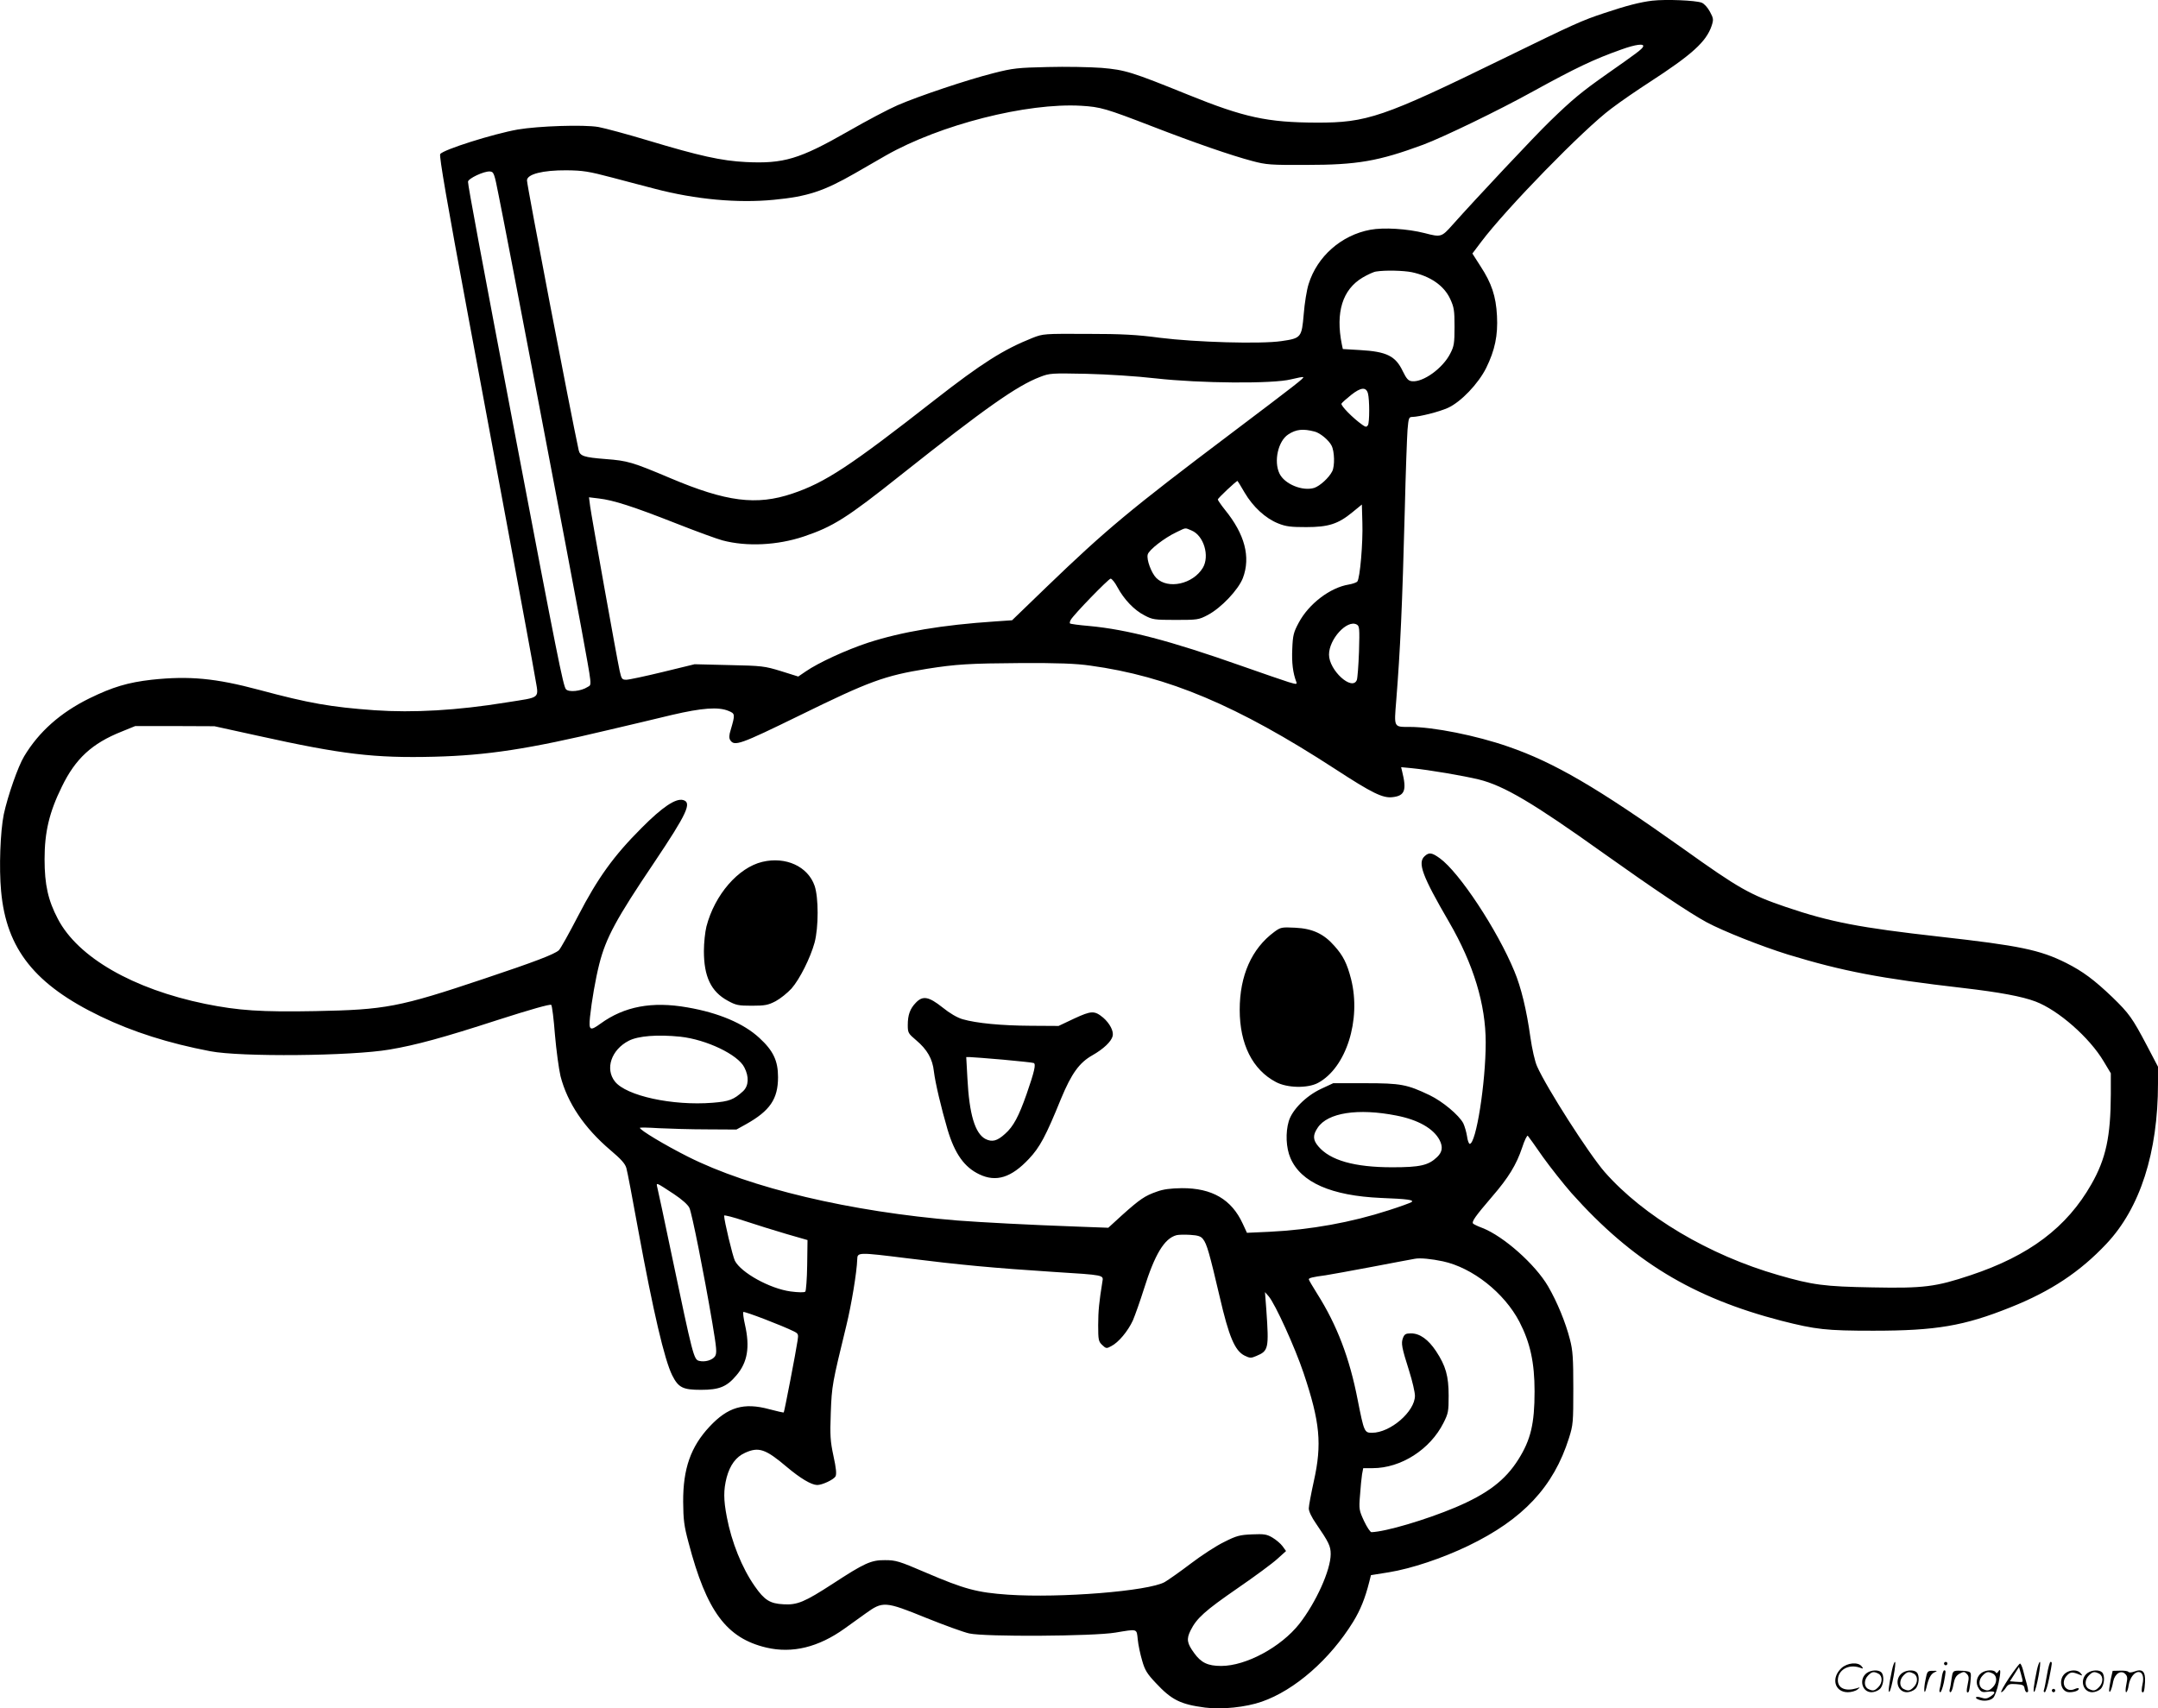 <?xml version="1.0" encoding="UTF-8"?>
<svg xmlns="http://www.w3.org/2000/svg" version="1.0" viewBox="0 0 1280.759 1014.016" preserveAspectRatio="xMidYMid meet">
  <g transform="translate(-0.241,1014.485) scale(0.1,-0.1)" fill="#000000" stroke="none">
    <path d="M9810 10141 c-75 -9 -155 -30 -284 -73 -136 -45 -176 -63 -606 -273 -710 -347 -806 -379 -1105 -378 -292 1 -429 31 -760 165 -336 136 -374 148 -515 160 -69 5 -213 8 -320 5 -178 -4 -206 -7 -320 -36 -155 -39 -447 -137 -571 -191 -51 -22 -184 -92 -295 -156 -287 -164 -381 -192 -605 -181 -144 7 -278 37 -577 127 -126 38 -260 74 -298 81 -87 15 -355 6 -479 -15 -146 -26 -444 -120 -460 -146 -7 -11 42 -295 164 -950 55 -294 163 -875 240 -1290 77 -415 149 -804 159 -865 22 -132 41 -116 -172 -150 -289 -47 -550 -62 -781 -46 -261 19 -387 41 -685 121 -258 69 -414 84 -638 60 -140 -16 -231 -43 -368 -110 -173 -85 -301 -199 -388 -344 -37 -61 -97 -234 -121 -344 -21 -104 -29 -318 -16 -457 31 -344 201 -556 592 -744 189 -91 402 -159 649 -206 181 -35 839 -29 1065 10 155 26 320 71 640 175 196 63 313 96 319 90 5 -5 15 -85 22 -177 8 -92 23 -203 33 -246 41 -159 141 -307 296 -439 64 -54 88 -81 95 -107 6 -20 37 -184 70 -366 90 -489 156 -771 202 -864 37 -73 63 -86 171 -86 108 0 153 18 210 86 66 77 81 167 51 300 -9 39 -13 73 -10 76 5 6 232 -81 300 -115 26 -13 28 -17 22 -55 -9 -63 -78 -421 -82 -426 -2 -2 -40 7 -86 19 -151 41 -246 13 -355 -104 -111 -119 -157 -249 -156 -446 1 -106 5 -142 32 -242 107 -408 225 -567 462 -623 154 -36 309 2 464 113 28 20 83 60 124 89 103 74 115 74 361 -26 107 -43 222 -85 255 -92 93 -21 737 -17 867 5 134 22 126 25 133 -41 3 -32 15 -88 26 -125 16 -57 30 -79 81 -133 94 -101 147 -127 292 -146 99 -13 243 2 337 35 196 68 405 251 543 475 42 69 70 137 95 236 l10 40 106 17 c135 22 317 83 471 157 326 157 507 351 598 639 25 79 26 94 26 296 0 179 -3 225 -20 290 -26 102 -76 223 -130 316 -76 130 -264 297 -390 346 -25 9 -49 21 -54 25 -12 11 12 44 113 162 96 111 143 188 177 289 14 44 30 76 34 71 4 -4 44 -60 89 -125 46 -64 122 -160 170 -215 361 -404 718 -621 1246 -758 205 -52 265 -59 545 -59 372 0 539 28 815 139 239 95 413 211 569 377 200 212 306 542 306 952 l0 99 -66 126 c-86 163 -105 190 -205 287 -108 103 -175 153 -274 203 -156 78 -278 103 -751 156 -473 53 -650 87 -912 176 -214 73 -278 109 -611 347 -508 361 -764 511 -1037 605 -189 66 -445 117 -585 117 -96 0 -93 -5 -80 156 24 301 36 561 51 1139 5 215 13 425 16 468 6 70 8 77 28 77 43 1 159 30 212 54 77 35 180 143 227 237 52 106 70 193 64 309 -6 117 -32 194 -98 295 l-48 75 52 69 c149 198 608 669 772 791 55 42 156 111 224 155 256 166 340 242 372 337 12 37 11 44 -10 83 -13 25 -34 48 -49 54 -37 14 -212 21 -292 12z m-56 -273 c-6 -15 -37 -38 -214 -162 -152 -107 -205 -151 -339 -281 -88 -85 -442 -462 -579 -616 -64 -72 -68 -73 -164 -48 -102 26 -243 35 -323 20 -172 -32 -315 -158 -366 -322 -11 -34 -24 -114 -29 -178 -12 -140 -15 -144 -133 -161 -122 -18 -507 -7 -722 20 -134 18 -225 23 -430 23 -257 1 -261 1 -325 -24 -173 -69 -302 -151 -580 -368 -502 -393 -651 -491 -845 -556 -213 -72 -392 -49 -725 92 -225 95 -252 103 -383 113 -129 10 -152 18 -160 52 -49 226 -307 1572 -307 1602 0 37 94 61 235 60 96 -1 130 -6 270 -43 88 -23 203 -54 255 -67 240 -63 491 -86 705 -65 200 19 296 51 481 157 54 31 137 79 184 106 322 183 837 314 1160 295 115 -7 145 -16 420 -122 253 -98 470 -173 595 -206 82 -22 109 -24 320 -23 303 0 429 22 694 120 120 45 447 203 651 316 253 139 361 191 525 249 86 31 138 37 129 17z m-6792 -883 c47 -230 436 -2269 488 -2555 69 -380 66 -346 38 -364 -37 -24 -111 -32 -127 -12 -16 19 -54 208 -295 1476 -209 1099 -286 1511 -286 1536 0 19 96 64 130 61 23 -2 26 -9 52 -142z m5420 -456 c110 -24 190 -79 227 -158 23 -50 26 -68 26 -166 0 -97 -3 -116 -25 -158 -44 -88 -162 -173 -228 -165 -21 2 -32 14 -54 59 -43 91 -96 117 -255 126 l-101 6 -6 28 c-38 190 4 325 123 396 29 17 65 34 80 36 56 9 162 6 213 -4z m-1522 -630 c265 -30 699 -33 804 -6 38 9 71 16 73 13 6 -5 -36 -38 -432 -337 -594 -448 -737 -567 -1092 -909 l-204 -197 -102 -7 c-313 -21 -551 -61 -752 -126 -128 -42 -296 -119 -371 -171 l-44 -30 -102 32 c-98 30 -113 32 -308 36 l-205 5 -189 -46 c-103 -25 -201 -46 -216 -46 -26 0 -29 4 -40 53 -18 83 -167 916 -175 976 l-7 54 58 -7 c87 -10 202 -47 454 -146 124 -49 250 -95 281 -103 144 -38 325 -29 481 23 175 59 255 109 579 367 498 395 687 528 823 580 59 23 69 23 276 19 125 -3 297 -14 410 -27z m1261 -89 c10 -37 10 -173 0 -189 -8 -12 -13 -12 -33 2 -57 40 -130 115 -124 126 4 7 31 30 58 52 57 45 88 48 99 9z m-316 -227 c32 -8 84 -51 100 -83 18 -34 20 -122 4 -153 -20 -39 -72 -86 -106 -98 -69 -22 -177 22 -207 85 -35 73 -8 193 52 232 47 31 88 35 157 17z m-416 -362 c50 -85 124 -153 199 -183 47 -19 76 -22 167 -22 131 0 189 18 275 89 l55 45 3 -107 c4 -119 -14 -331 -30 -350 -5 -6 -28 -14 -51 -18 -110 -18 -237 -114 -297 -227 -30 -56 -35 -74 -38 -155 -4 -82 4 -144 24 -196 5 -15 1 -15 -46 -1 -29 9 -154 52 -279 96 -425 150 -678 216 -904 237 -60 5 -111 12 -114 15 -3 2 -1 12 4 21 17 31 225 245 237 245 7 0 26 -23 41 -52 39 -72 99 -135 160 -166 47 -25 58 -27 185 -27 129 0 137 1 190 29 80 42 182 150 209 220 47 125 11 260 -106 404 -24 30 -43 58 -43 62 0 7 109 110 117 110 1 0 20 -31 42 -69z m-315 -225 c73 -30 109 -152 67 -222 -59 -97 -207 -129 -276 -60 -29 29 -59 109 -51 139 6 27 99 99 171 133 59 28 48 27 89 10z m994 -719 c-3 -84 -9 -160 -13 -169 -28 -67 -165 58 -165 151 0 92 107 209 164 179 17 -9 18 -21 14 -161z m-1596 -83 c462 -63 874 -237 1453 -613 221 -144 284 -175 342 -168 73 8 85 41 57 153 l-6 25 63 -6 c103 -10 307 -45 398 -67 150 -37 323 -140 739 -437 298 -212 512 -356 614 -411 99 -53 324 -142 481 -191 325 -99 548 -142 1042 -199 215 -25 349 -50 428 -80 135 -51 321 -214 405 -356 l42 -70 0 -125 c-1 -251 -29 -382 -115 -533 -146 -257 -369 -425 -718 -541 -207 -69 -277 -78 -582 -72 -286 5 -354 14 -558 73 -411 118 -800 349 -1031 612 -94 108 -345 500 -401 627 -13 28 -30 104 -40 174 -22 159 -55 296 -95 391 -101 245 -327 587 -442 670 -47 34 -64 37 -90 13 -44 -39 -15 -117 145 -392 145 -250 217 -489 217 -714 0 -240 -57 -602 -95 -602 -5 0 -13 21 -16 46 -4 25 -14 59 -22 76 -26 49 -123 130 -200 167 -134 64 -171 71 -382 71 l-190 0 -73 -34 c-89 -42 -171 -124 -191 -192 -20 -67 -16 -158 10 -218 62 -145 243 -224 537 -237 158 -6 201 -12 181 -25 -8 -5 -68 -27 -134 -48 -222 -72 -463 -116 -710 -128 l-132 -6 -25 54 c-66 144 -182 212 -362 211 -66 -1 -109 -6 -149 -21 -69 -24 -99 -44 -205 -139 l-82 -75 -188 7 c-281 10 -561 25 -707 36 -636 52 -1231 193 -1600 379 -137 69 -285 158 -285 171 0 3 51 2 112 -2 62 -3 191 -7 287 -7 l174 -1 56 31 c143 80 191 150 191 280 0 97 -28 157 -111 233 -93 86 -241 149 -427 181 -210 37 -374 6 -515 -96 -63 -46 -71 -41 -63 39 10 95 33 227 55 314 40 157 101 269 326 603 195 291 226 357 171 371 -44 11 -123 -42 -246 -166 -164 -164 -259 -295 -376 -521 -54 -104 -105 -196 -115 -205 -27 -24 -142 -68 -444 -169 -504 -169 -585 -184 -1000 -192 -323 -6 -457 3 -655 43 -428 88 -755 276 -874 504 -58 110 -79 203 -79 355 0 161 28 279 103 431 80 165 178 256 354 326 l81 33 235 0 235 -1 260 -57 c497 -110 688 -133 1045 -124 312 8 558 45 1035 159 116 27 284 67 375 89 180 42 276 49 336 24 40 -16 40 -21 13 -113 -10 -31 -10 -48 -3 -60 25 -39 58 -27 412 146 414 203 503 236 757 277 171 27 251 32 557 34 221 1 326 -3 410 -15z m-2431 -2203 c154 -17 341 -106 379 -182 29 -56 26 -109 -7 -141 -56 -51 -82 -61 -181 -69 -238 -19 -513 41 -580 126 -60 76 -21 189 82 242 56 29 171 38 307 24z m4249 -468 c129 -25 220 -77 256 -145 21 -41 17 -71 -14 -101 -52 -50 -102 -61 -267 -61 -224 0 -369 41 -439 125 -32 38 -33 66 -3 110 59 89 239 117 467 72z m-4288 -466 c48 -32 83 -63 92 -82 15 -32 85 -382 136 -682 26 -156 28 -179 16 -199 -16 -23 -60 -36 -95 -27 -31 8 -37 32 -161 623 -43 207 -82 389 -86 404 -8 34 -12 35 98 -37z m668 -237 l125 -36 -2 -149 c-1 -82 -7 -153 -11 -157 -6 -6 -42 -5 -88 1 -123 17 -293 111 -330 182 -13 26 -64 238 -64 268 0 5 55 -9 123 -32 67 -22 178 -57 247 -77z m2472 -30 c23 -28 39 -86 99 -342 55 -238 90 -321 148 -350 31 -15 38 -16 70 -2 72 30 75 44 59 274 l-8 105 22 -25 c39 -46 156 -303 207 -455 98 -292 110 -422 61 -642 -16 -73 -30 -147 -30 -162 0 -17 17 -53 43 -90 76 -111 87 -134 87 -181 0 -95 -87 -287 -186 -414 -109 -138 -316 -250 -464 -250 -79 0 -119 19 -160 76 -43 59 -47 83 -22 134 36 73 85 117 279 251 102 70 209 149 237 175 l51 46 -21 29 c-11 15 -38 38 -60 51 -34 20 -50 22 -121 19 -72 -3 -92 -8 -165 -45 -46 -22 -135 -80 -198 -128 -63 -48 -133 -97 -155 -110 -96 -54 -619 -96 -930 -75 -184 13 -257 32 -490 132 -156 67 -176 73 -240 73 -83 1 -123 -18 -310 -140 -168 -109 -211 -127 -293 -122 -80 4 -113 25 -170 107 -76 108 -138 263 -166 411 -20 104 -20 160 -1 235 20 73 55 122 109 146 81 37 122 23 247 -83 82 -69 146 -107 181 -108 31 0 98 32 109 51 7 14 4 48 -12 121 -19 89 -21 121 -16 257 6 162 9 175 92 516 30 122 63 320 65 395 1 42 6 42 296 6 311 -39 514 -58 869 -81 304 -19 297 -18 290 -58 -19 -118 -25 -173 -25 -258 0 -88 2 -97 24 -118 22 -21 26 -22 53 -7 44 22 100 90 129 153 13 31 43 115 65 185 65 208 122 302 194 321 11 3 47 4 80 2 47 -3 64 -8 77 -25z m1423 -132 c177 -38 365 -187 455 -359 64 -124 90 -242 90 -413 0 -193 -23 -288 -96 -404 -78 -124 -183 -204 -374 -285 -176 -74 -413 -144 -498 -147 -7 0 -27 30 -44 66 -29 63 -31 70 -24 153 3 47 9 103 12 124 l7 37 56 0 c168 0 341 111 420 268 29 57 31 69 31 162 0 117 -17 177 -75 265 -46 69 -96 105 -148 105 -31 0 -39 -4 -48 -27 -12 -32 -8 -55 37 -197 19 -60 34 -126 34 -146 0 -94 -146 -220 -255 -220 -45 0 -47 5 -85 196 -48 248 -123 444 -240 629 -27 43 -50 82 -50 86 0 8 24 14 100 24 25 4 149 26 275 50 127 24 241 46 255 48 31 6 99 -1 165 -15z M4527 5029 c-143 -34 -283 -195 -332 -384 -8 -32 -15 -98 -15 -145 0 -152 42 -241 141 -295 49 -27 63 -30 144 -30 78 0 97 4 141 27 28 15 70 49 94 75 49 56 112 182 137 273 24 91 24 267 0 337 -40 115 -171 175 -310 142z M7565 4613 c-134 -99 -205 -259 -205 -462 0 -204 76 -356 215 -429 67 -36 189 -38 250 -5 167 90 257 374 196 616 -24 93 -47 139 -99 197 -63 72 -130 103 -232 108 -81 4 -87 3 -125 -25z M5438 4193 c-35 -36 -48 -73 -48 -133 0 -46 3 -50 50 -90 65 -55 97 -110 105 -185 8 -67 43 -215 81 -345 43 -144 100 -224 189 -266 100 -48 190 -19 294 92 65 69 100 134 191 358 62 149 108 213 186 257 65 37 112 81 120 114 7 29 -17 75 -56 109 -52 43 -70 42 -172 -5 l-93 -44 -165 1 c-175 1 -322 15 -405 39 -31 9 -76 35 -119 70 -82 65 -117 71 -158 28z m516 -338 c94 -9 176 -17 183 -20 15 -5 5 -50 -42 -185 -46 -131 -78 -192 -127 -235 -47 -43 -77 -51 -117 -31 -62 33 -96 146 -107 359 l-7 127 23 0 c12 0 100 -7 194 -15z M11231 230 c-18 -85 -24 -135 -15 -127 12 11 43 177 33 177 -4 0 -12 -22 -18 -50z M11540 270 c0 -5 5 -10 10 -10 6 0 10 5 10 10 0 6 -4 10 -10 10 -5 0 -10 -4 -10 -10z M12091 230 c-18 -85 -24 -135 -15 -127 12 11 43 177 33 177 -4 0 -12 -22 -18 -50z M12151 203 c-7 -42 -15 -82 -18 -90 -3 -7 -1 -13 5 -13 5 0 17 37 26 83 19 95 19 97 8 97 -4 0 -14 -34 -21 -77z M10931 243 c-63 -59 -40 -143 38 -143 20 0 46 7 57 16 18 14 18 15 -6 7 -64 -19 -110 0 -110 48 0 61 63 98 130 75 22 -8 23 -7 11 8 -22 27 -85 21 -120 -11z M11926 185 c-31 -47 -52 -85 -46 -85 5 0 17 11 26 25 15 23 23 26 63 23 39 -3 46 -6 49 -25 2 -13 8 -23 13 -23 11 0 11 6 0 50 -6 19 -15 54 -21 78 -6 23 -14 42 -19 42 -4 0 -33 -38 -65 -85z m80 -22 c-2 -3 -20 -3 -40 -1 l-35 3 27 42 27 43 12 -42 c7 -23 11 -43 9 -45z M11083 215 c-50 -35 -31 -115 27 -115 17 0 39 9 50 20 22 22 27 79 8 98 -16 16 -59 15 -85 -3z m68 -5 c25 -14 25 -54 -1 -80 -23 -23 -33 -24 -61 -10 -25 14 -25 54 1 80 23 23 33 24 61 10z M11293 215 c-50 -35 -31 -115 27 -115 17 0 39 9 50 20 22 22 27 79 8 98 -16 16 -59 15 -85 -3z m68 -5 c25 -14 25 -54 -1 -80 -23 -23 -33 -24 -61 -10 -25 14 -25 54 1 80 23 23 33 24 61 10z M11430 173 c-12 -56 -8 -100 5 -48 13 57 26 83 48 93 20 9 19 10 -10 9 -31 0 -33 -2 -43 -54z M11526 183 c-4 -27 -9 -56 -12 -65 -3 -10 -1 -18 4 -18 5 0 14 26 21 57 13 68 13 73 2 73 -5 0 -12 -21 -15 -47z M11585 181 c-3 -25 -8 -54 -11 -63 -3 -10 -1 -18 4 -18 6 0 14 21 18 47 7 36 15 51 36 63 25 13 29 13 43 -1 13 -13 14 -24 6 -60 -9 -41 -8 -59 5 -47 3 3 8 31 11 61 5 53 4 56 -18 61 -13 3 -38 4 -56 4 -29 -1 -32 -4 -38 -47z M11763 215 c-30 -21 -38 -62 -17 -92 14 -22 21 -25 55 -20 45 6 50 -5 14 -29 -20 -13 -31 -14 -55 -6 -30 11 -44 -1 -14 -12 30 -12 71 -6 87 12 9 10 23 49 31 87 14 68 13 93 -3 66 -6 -9 -11 -10 -15 -2 -10 16 -58 14 -83 -4z m68 -5 c25 -14 25 -54 -1 -80 -23 -23 -33 -24 -61 -10 -25 14 -25 54 1 80 23 23 33 24 61 10z M12263 215 c-47 -33 -32 -115 21 -115 31 0 56 10 56 21 0 5 -11 4 -24 -2 -55 -25 -89 38 -45 82 20 20 31 21 74 3 18 -7 18 -6 6 9 -17 21 -59 22 -88 2z M12393 215 c-50 -35 -31 -115 27 -115 17 0 39 9 50 20 22 22 27 79 8 98 -16 16 -59 15 -85 -3z m68 -5 c25 -14 25 -54 -1 -80 -23 -23 -33 -24 -61 -10 -25 14 -25 54 1 80 23 23 33 24 61 10z M12530 178 c-5 -27 -10 -57 -10 -66 1 -27 16 5 24 51 9 47 47 71 72 45 13 -13 14 -24 6 -62 -5 -25 -6 -46 -1 -46 5 0 12 19 15 42 7 43 33 78 59 78 23 0 33 -29 23 -73 -5 -22 -6 -42 -3 -45 10 -11 15 6 18 58 3 64 -15 81 -63 63 -18 -7 -32 -7 -36 -2 -3 5 -25 8 -49 7 l-44 -1 -11 -49z M12180 110 c0 -5 5 -10 10 -10 6 0 10 5 10 10 0 6 -4 10 -10 10 -5 0 -10 -4 -10 -10z"></path>
  </g>
</svg>
